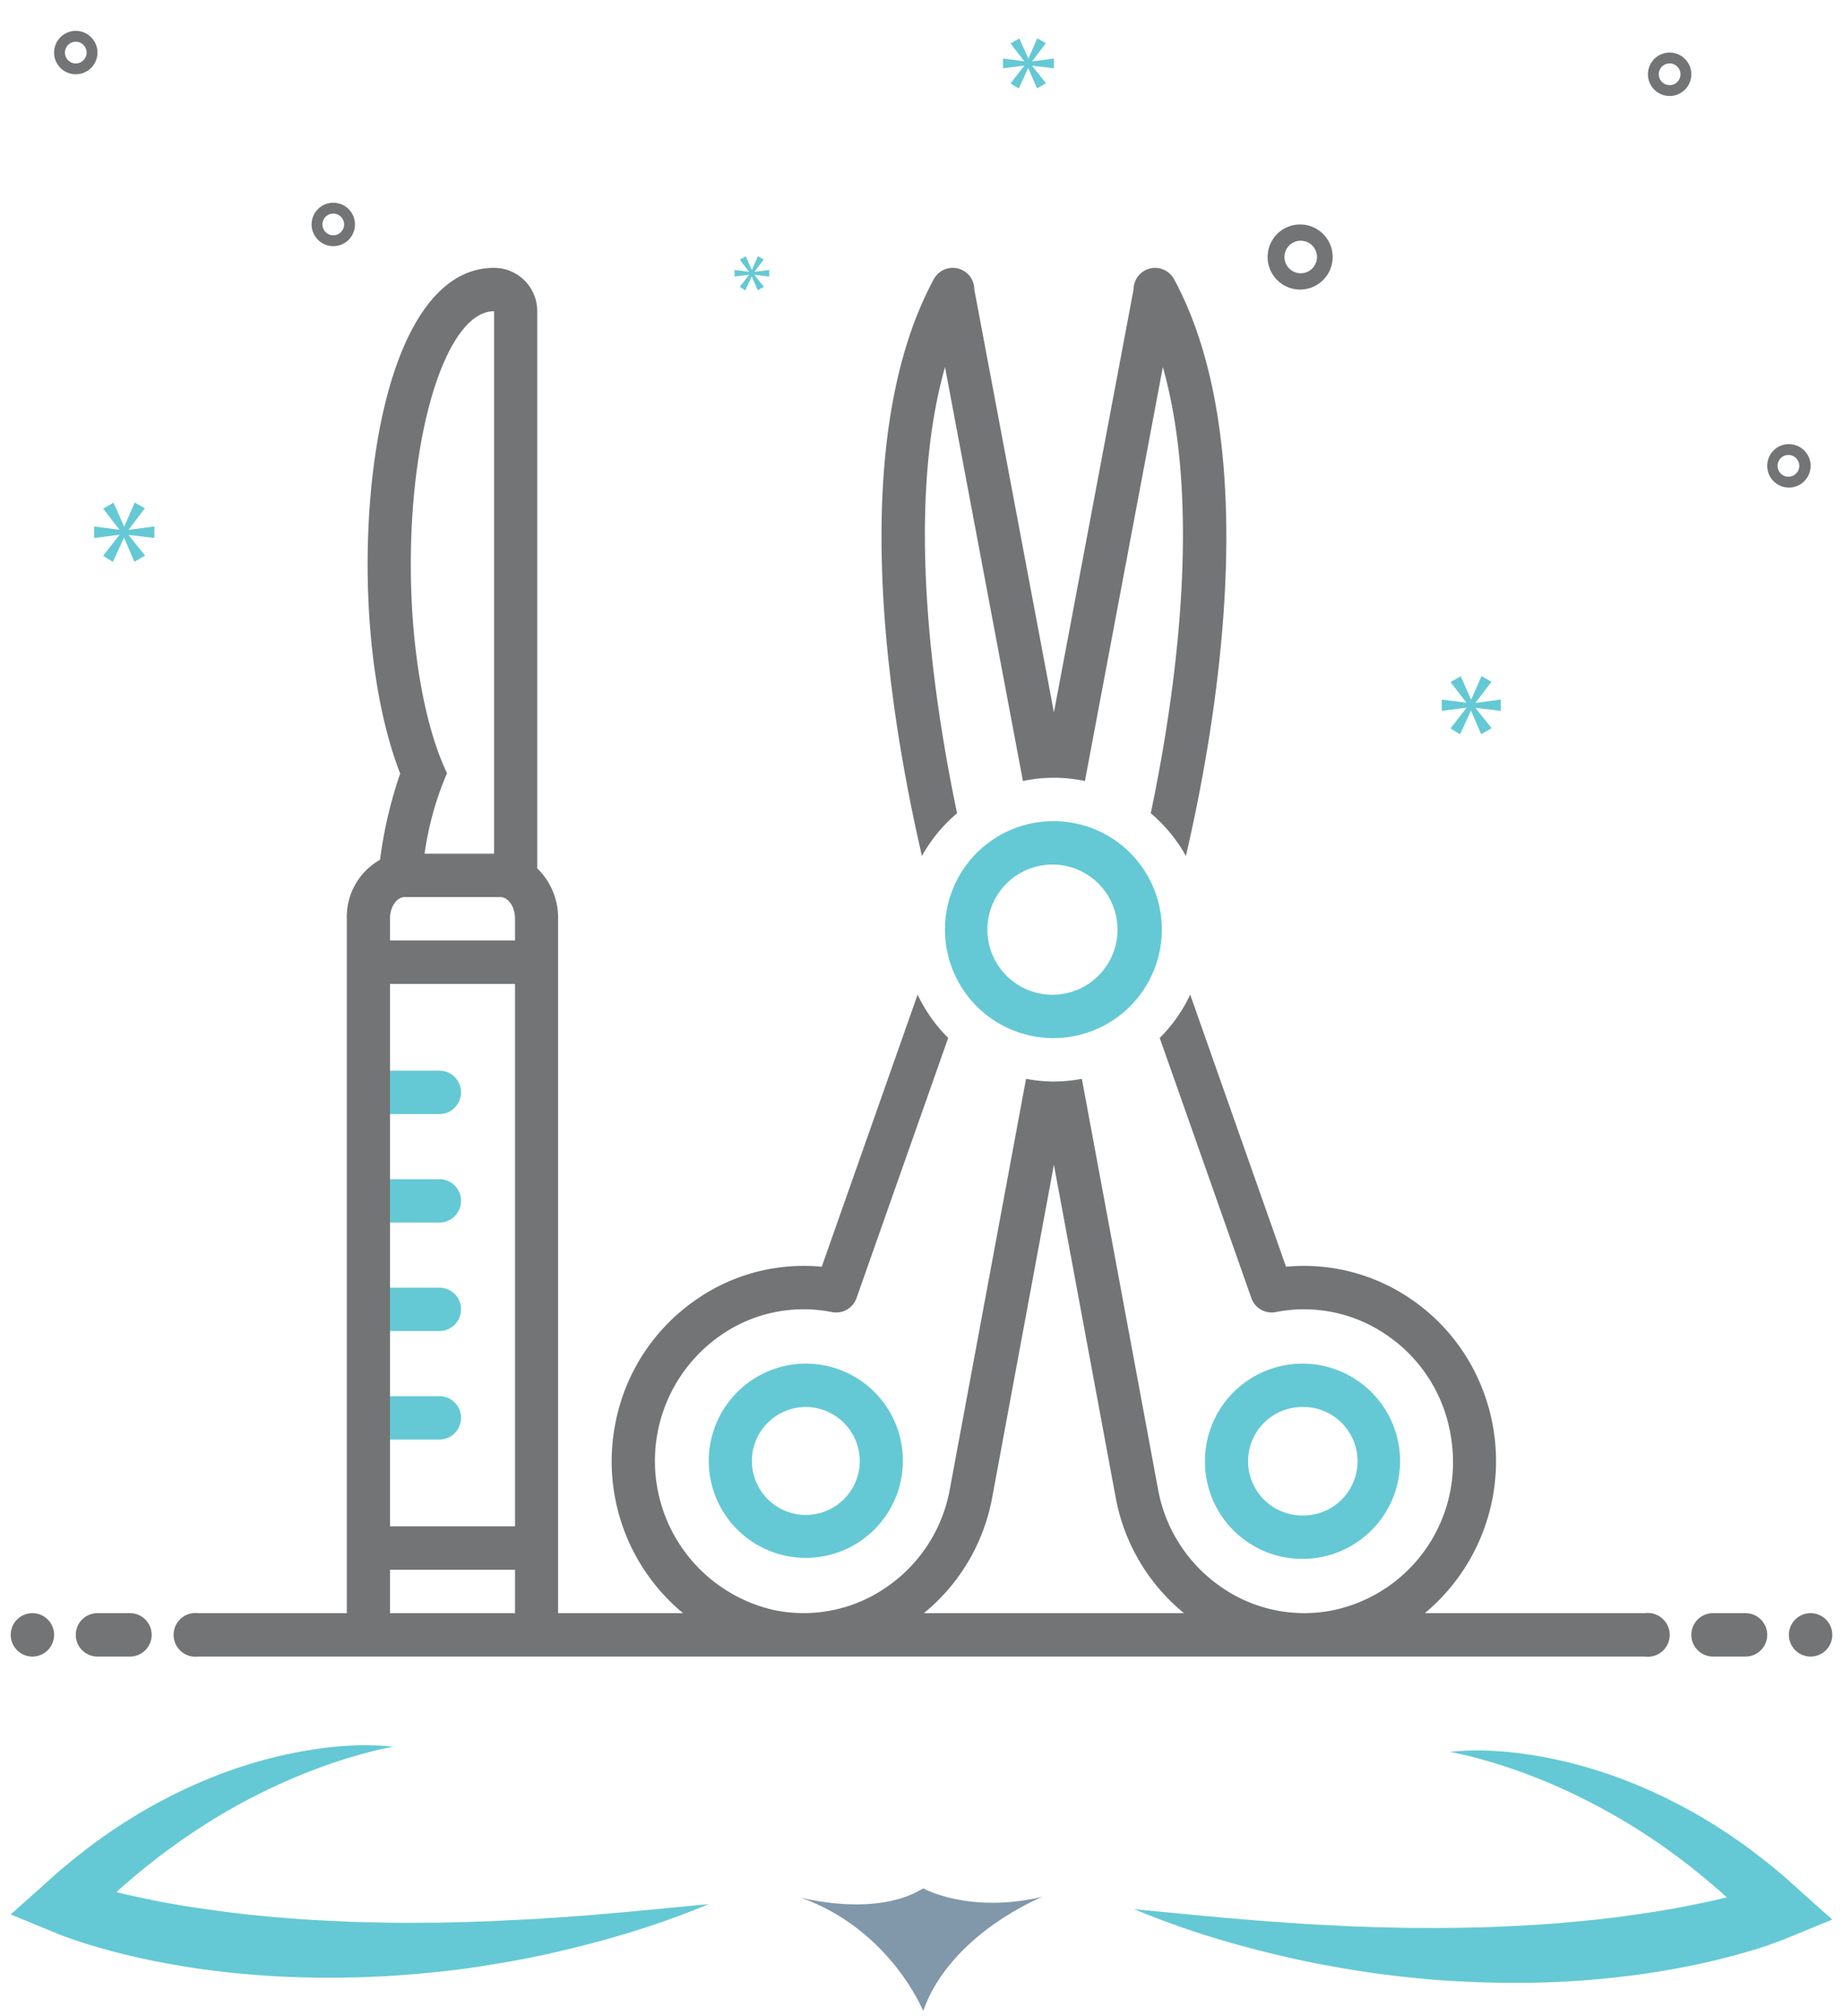 <svg xmlns="http://www.w3.org/2000/svg" width="86" height="94" fill="none"><g clip-path="url(#a)"><path fill="#727475" d="M60.668 13.503a1.517 1.517 0 1 0 0-3.035 1.517 1.517 0 0 0 0 3.035Zm0-2.277a.759.759 0 1 1 0 1.517.759.759 0 0 1 0-1.517ZM83.476 20.712a1.012 1.012 0 1 0 0 2.025 1.012 1.012 0 0 0 0-2.024Zm0 1.518a.506.506 0 1 1 0-1.011.506.506 0 0 1 0 1.011ZM3.536 1.44a1.012 1.012 0 1 0 0 2.024 1.012 1.012 0 0 0 0-2.024Zm0 1.518a.506.506 0 1 1 0-1.012.506.506 0 0 1 0 1.012ZM77.91 2.452a1.012 1.012 0 1 0 0 2.024 1.012 1.012 0 0 0 0-2.024Zm0 1.518a.506.506 0 1 1 0-1.012.506.506 0 0 1 0 1.012ZM16.564 10.467a1.012 1.012 0 1 0-2.024 0 1.012 1.012 0 0 0 2.024 0Zm-1.518 0a.506.506 0 1 1 1.012 0 .506.506 0 0 1-1.012 0Z"/><path fill="#64C9D5" d="m6.009 24.693.752-.99-.475-.269-.483 1.108h-.016l-.49-1.1-.484.277.745.966v.016l-1.165-.15v.538l1.172-.15v.015l-.752.966.451.285.515-1.116h.016l.475 1.108.499-.285-.76-.95v-.016l1.195.142v-.538l-1.195.159v-.016ZM34.951 12.821l-.433.556.26.165.297-.643h.008l.274.638.288-.164-.438-.547v-.01l.688.083v-.31l-.688.09v-.008l.433-.57-.274-.155-.278.638h-.01l-.282-.633-.278.159.429.556v.01l-.67-.088v.31l.674-.086v.01ZM70.031 33.152v-.528l-1.172.155v-.016l.738-.97-.466-.264-.474 1.087h-.015l-.481-1.08-.475.273.73.947v.015l-1.141-.147v.528l1.15-.148v.016l-.739.947.443.28.505-1.095h.015l.466 1.087.49-.28-.746-.932v-.015l1.172.14ZM48.168 2.85l.636-.836-.401-.229-.409.938h-.013l-.416-.931-.409.235.63.817v.014l-.985-.128v.455l.992-.127v.014l-.637.817.382.241.436-.945h.013l.402.938.422-.24-.643-.805v-.013l1.011.12V2.73l-1.011.134V2.85ZM60.756 72.698a4.553 4.553 0 1 0-4.53-4.553 4.542 4.542 0 0 0 4.53 4.553Zm0-7.083a2.53 2.53 0 1 1 .026 5.059 2.53 2.53 0 0 1-.026-5.06ZM33.072 68.145a4.53 4.53 0 1 0 4.53-4.554 4.542 4.542 0 0 0-4.53 4.554Zm7.047 0a2.517 2.517 0 1 1-2.517-2.53 2.526 2.526 0 0 1 2.517 2.53Z"/><path fill="#727475" d="M44.66 37.925c-1.15-5.489-2.413-14.281-.563-20.806l3.636 19.303a6.983 6.983 0 0 1 2.893 0l3.636-19.303c1.849 6.525.586 15.317-.564 20.806a7.124 7.124 0 0 1 1.64 1.994c1.465-6.316 3.64-19.14-.553-26.9a1.006 1.006 0 0 0-1.89.48l-3.716 19.723-3.715-19.723a1.006 1.006 0 0 0-1.891-.48c-4.192 7.76-2.018 20.584-.552 26.9a7.124 7.124 0 0 1 1.64-1.994Z"/><path fill="#64C9D5" d="M49.18 38.294a5.059 5.059 0 1 0 5.033 5.06 5.047 5.047 0 0 0-5.034-5.06Zm0 8.095a3.036 3.036 0 1 1-.032-6.071 3.036 3.036 0 0 1 .031 6.071Z"/><path fill="#727475" d="M1.512 77.253a1.012 1.012 0 1 0 0-2.024 1.012 1.012 0 0 0 0 2.024ZM6.065 75.229H4.548a1.012 1.012 0 1 0 0 2.024h1.517a1.012 1.012 0 1 0 0-2.024ZM81.452 75.229h-1.517a1.012 1.012 0 1 0 0 2.024h1.517a1.012 1.012 0 0 0 0-2.024ZM84.488 77.253a1.012 1.012 0 1 0 0-2.024 1.012 1.012 0 0 0 0 2.024ZM76.757 75.229h-10.27a9.229 9.229 0 0 0 1.83-12.123 9.01 9.01 0 0 0-2.493-2.535 8.829 8.829 0 0 0-5.814-1.497l-4.472-12.69a7.076 7.076 0 0 1-1.422 2.02L58.39 60.53a1 1 0 0 0 1.138.658 6.8 6.8 0 0 1 5.166 1.062A7.029 7.029 0 0 1 67.67 66.8c.086.45.13.907.132 1.366a7.04 7.04 0 0 1-5.616 6.931 6.783 6.783 0 0 1-5.166-1.062 7.055 7.055 0 0 1-2.975-4.544l-3.562-19.18c-.43.083-.867.125-1.305.126-.437 0-.872-.043-1.3-.126l-3.563 19.175a7.054 7.054 0 0 1-2.975 4.549 6.788 6.788 0 0 1-5.165 1.062 7.128 7.128 0 0 1-2.515-12.846 6.765 6.765 0 0 1 5.166-1.062 1.006 1.006 0 0 0 1.143-.658l4.276-12.128a7.194 7.194 0 0 1-1.427-2.018l-4.473 12.689a8.793 8.793 0 0 0-5.808 1.497 9.08 9.08 0 0 0-3.83 5.85 9.182 9.182 0 0 0 3.167 8.808h-5.833V42.848a3.194 3.194 0 0 0-.972-2.353v-25.98a2.017 2.017 0 0 0-2.014-2.024c-4.073 0-5.9 6.947-5.9 13.827 0 3.785.547 7.266 1.519 9.755a20.324 20.324 0 0 0-.941 4.023 3.044 3.044 0 0 0-1.549 2.752v32.38H9.244a1.02 1.02 0 1 0 0 2.025h67.514a1.02 1.02 0 0 0 .806-1.78 1.02 1.02 0 0 0-.806-.244ZM23.055 14.514v25.298h-3.243c.18-1.292.532-2.555 1.047-3.754-1.017-2.12-1.69-5.692-1.69-9.74 0-6.516 1.741-11.804 3.886-11.804Zm.977 60.715h-5.834v-2.024h5.834v2.024Zm0-4.048h-5.834V45.884h5.834V71.18Zm0-27.321h-5.834v-1.012c0-.562.309-1.012.688-1.012h4.458c.38 0 .688.45.688 1.012v1.012Zm19.08 31.369a9.083 9.083 0 0 0 3.182-5.368l2.884-15.543 2.889 15.548a9.086 9.086 0 0 0 3.182 5.363H43.111Z"/><path fill="#64C9D5" d="M21.512 66.122a1.01 1.01 0 0 1-1.007 1.012h-2.307V65.11h2.307a1.007 1.007 0 0 1 1.007 1.012ZM21.512 61.062a1.01 1.01 0 0 1-1.007 1.012h-2.307V60.05h2.307a1.007 1.007 0 0 1 1.007 1.012ZM21.512 56.003a1.01 1.01 0 0 1-1.007 1.011h-2.307v-2.023h2.307a1.007 1.007 0 0 1 1.007 1.012ZM21.512 50.943a1.01 1.01 0 0 1-1.007 1.012h-2.307v-2.024h2.307a1.007 1.007 0 0 1 1.007 1.012Z"/></g><path fill="#64C9D5" d="M23.584 89.558c-.627.04-1.254.051-1.88.076-.628.01-1.255.04-1.877.03l-.935.006-.936-.01c-.622-.016-1.249-.02-1.866-.051a111.9 111.9 0 0 1-1.86-.096c-.618-.046-1.24-.091-1.857-.152a44.73 44.73 0 0 1-1.845-.202c-1.224-.162-2.448-.339-3.646-.597a33.48 33.48 0 0 1-1.452-.323c.223-.203.45-.41.683-.602a30.93 30.93 0 0 1 4.273-3.054 28.435 28.435 0 0 1 3.818-1.877c.662-.263 1.34-.505 2.033-.718.693-.207 1.396-.404 2.119-.53-1.472-.162-2.974-.026-4.44.247a21.716 21.716 0 0 0-4.314 1.3 22.35 22.35 0 0 0-2.053.97c-.339.173-.662.365-.996.552-.319.202-.647.394-.966.607-.637.41-1.254.86-1.85 1.33-.304.227-.587.48-.886.718-.288.248-.566.505-.85.758L.5 89.28l1.911.784.268.111.243.096a21.191 21.191 0 0 0 1.441.48 32.697 32.697 0 0 0 3.864.89c.647.112 1.3.213 1.947.284 2.604.319 5.223.37 7.823.233a52.13 52.13 0 0 0 3.878-.375c1.285-.192 2.559-.404 3.823-.692 2.523-.567 5.001-1.3 7.378-2.296-2.564.248-5.092.51-7.61.662-.623.046-1.255.071-1.882.101ZM84.003 88.183c-.283-.253-.561-.51-.85-.758-.293-.243-.58-.49-.884-.718-.597-.47-1.209-.92-1.851-1.33-.314-.213-.642-.405-.966-.607-.329-.187-.657-.38-.996-.551a23.75 23.75 0 0 0-2.053-.971 22.058 22.058 0 0 0-4.314-1.3c-1.466-.268-2.968-.41-4.44-.248.724.127 1.427.324 2.12.531.692.213 1.37.455 2.032.718 1.33.531 2.6 1.168 3.818 1.876a29.407 29.407 0 0 1 3.464 2.387 33 33 0 0 1 .809.668c.233.192.46.394.683.602-.48.116-.961.227-1.452.323-1.198.253-2.422.435-3.646.597-.612.08-1.228.146-1.845.202-.617.06-1.234.111-1.856.152-.622.035-1.24.07-1.861.096-.622.03-1.244.035-1.866.05l-.936.01-.935-.005c-.627.005-1.25-.02-1.876-.03-.627-.025-1.254-.035-1.881-.076-.627-.03-1.26-.055-1.886-.106-2.524-.157-5.047-.415-7.611-.662 2.377.996 4.855 1.73 7.378 2.295 1.26.284 2.538.501 3.823.693 1.284.167 2.579.309 3.878.374 2.6.142 5.22.092 7.823-.232.653-.071 1.3-.172 1.947-.283a36.295 36.295 0 0 0 1.937-.385 33.767 33.767 0 0 0 1.927-.505c.318-.091.637-.192.96-.309.162-.055.319-.111.48-.172l.243-.096.269-.111 1.911-.784-1.497-1.335Z"/><path fill="#8197AA" d="M37.364 88.492s3.5.95 5.714-.43c0 0 2.14 1.203 5.568.394 0 0-4.283 1.7-5.568 5.32-.005 0-1.522-3.783-5.714-5.284Z"/><defs><clipPath id="a"><path fill="#fff" d="M.5.388h85v85H.5z"/></clipPath></defs></svg>